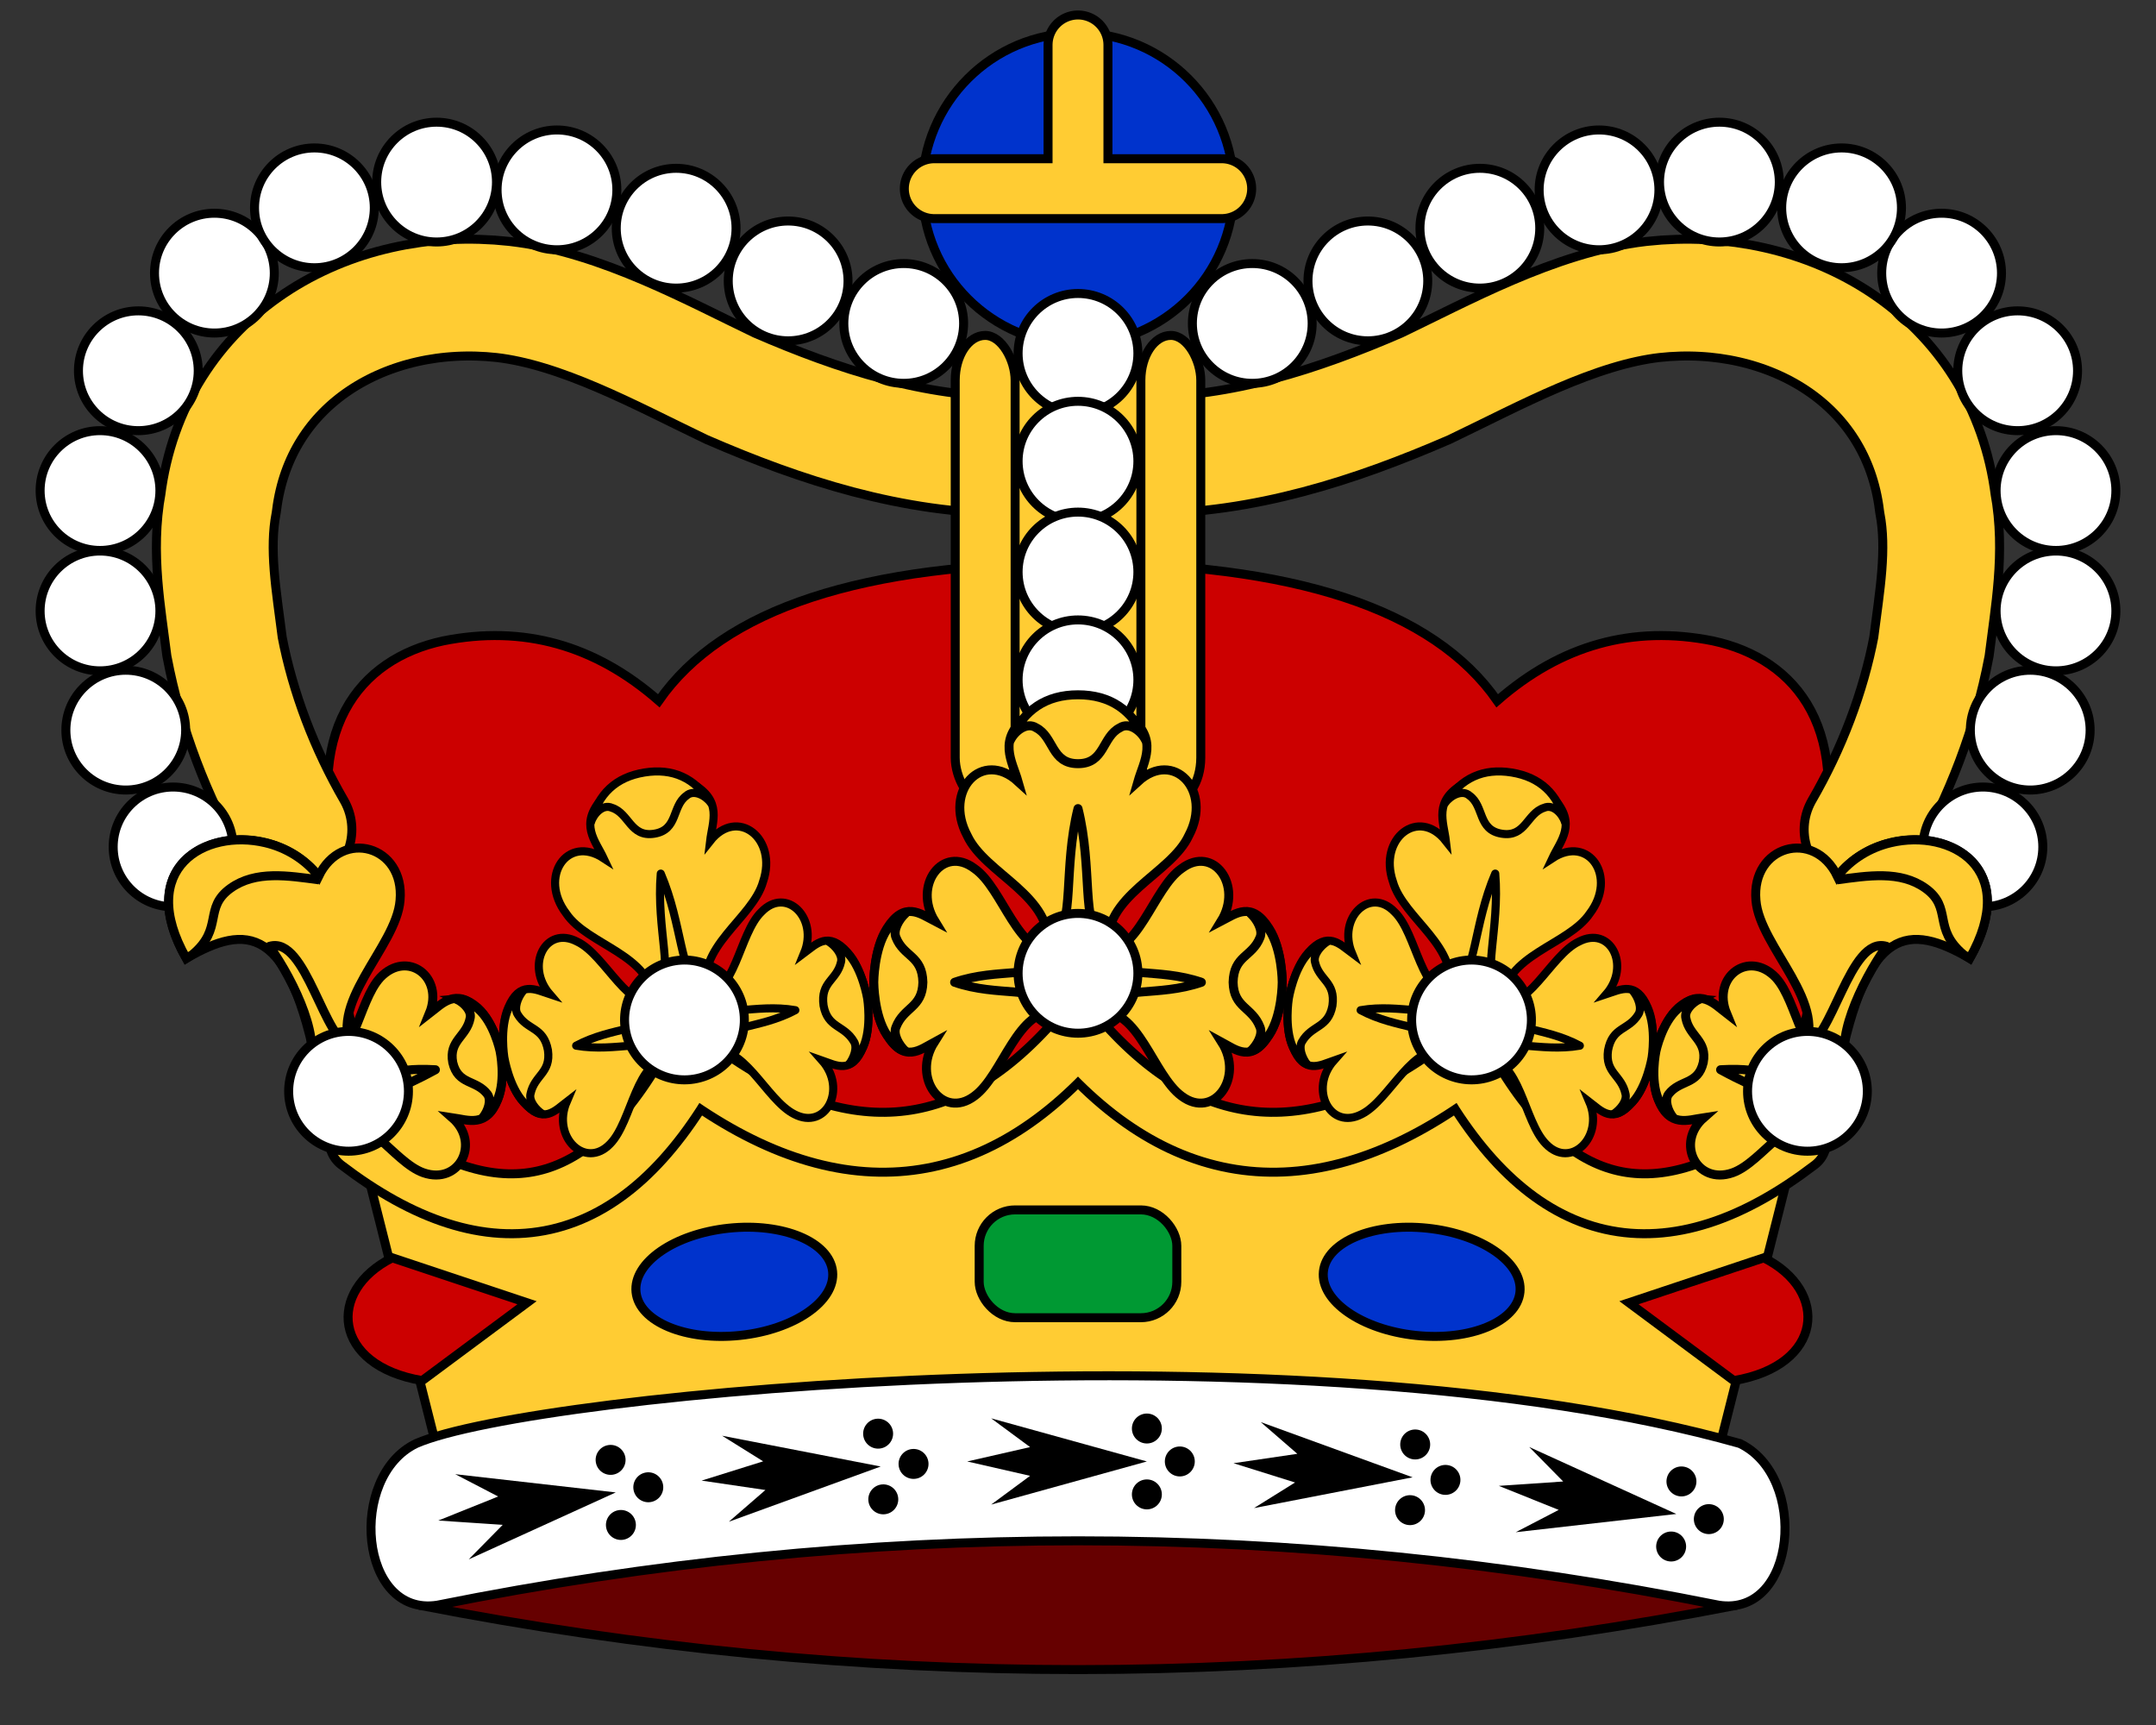 <?xml version="1.0" encoding="UTF-8"?>
<svg xmlns="http://www.w3.org/2000/svg" xmlns:xlink="http://www.w3.org/1999/xlink" width="360" height="288" viewBox="-180,0 360,288">
	<rect x="-180" y="0" width="360" height="288" fill="#333333" stroke="none"/>
	<g fill="#fc3" stroke="#000" stroke-width="1.5">
		<path d="M 105,206 Q 126,176 123,146 C 130,122 120,110 106,107 Q 86,103 70,117 Q 54,94 0,94 Q -54,94 -70,117 Q -86,103 -106,107 C -120,110 -130,122 -123,146 Q -126,176 -105,206 z" fill="#c00"/>
		<g id="arch" fill="#fff">
			<path d="M 131,138.5 C 136.5,129 140.5,118.5 142.5,108 C 143.5,100 145,92 143.5,84 C 140.5,60 118.5,47.5 96,50 C 83,51.5 69.5,59 58,64.5 C 43,71 27.5,76 11,76" fill="none" stroke-width="21" stroke-linecap="round"/>
			<path d="M 131,138.5 C 136.5,129 140.5,118.5 142.5,108 C 143.5,100 145,92 143.5,84 C 140.5,60 118.5,47.5 96,50 C 83,51.5 69.5,59 58,64.5 C 43,71 27.5,76 11,76" fill="none" stroke="#fc3" stroke-width="18" stroke-linecap="round"/>
			<circle cx="151.1" cy="141.4" r="10"/>
			<circle cx="159" cy="121.9" r="10"/>
			<circle cx="163.3" cy="102" r="10"/>
			<circle cx="163.3" cy="81.9" r="10"/>
			<circle cx="156.9" cy="61.9" r="10"/>
			<circle cx="144.2" cy="45.6" r="10"/>
			<circle cx="127.5" cy="34.7" r="10"/>
			<circle cx="107.1" cy="30.4" r="10"/>
			<circle cx="87" cy="31.7" r="10"/>
			<circle cx="67.1" cy="38.1" r="10"/>
			<circle cx="48.4" cy="46.9" r="10"/>
			<circle cx="29.1" cy="54" r="10"/>
		</g>
		<use xlink:href="#arch" transform="scale(-1,1)"/>
		<circle cy="31.5" r="26" fill="#03c"/>
		<path d="M -24,31.5 h 48 M 0,31.5 v -24" stroke-width="11.5" stroke-linecap="round"/>
		<path d="M -24,31.5 h 48 M 0,31.5 v -24" stroke="#fc3" stroke-width="8.5" stroke-linecap="round"/>
		<rect x="-15" y="60" width="30" height="64"/>
		<rect x="-20.5" y="56" width="10" height="78" rx="7.5"/>
		<rect x="10.5" y="56" width="10" height="78" rx="7.5"/>
		<g fill="#fff">
			<circle cy="59" r="10"/>
			<circle cy="77" r="10"/>
			<circle cy="95.5" r="10"/>
			<circle cy="113.5" r="10"/>
		</g>
		<path d="M -110,268 Q 0,289.5 110,268 L 0,240 z" fill="#600"/>
		<path d="M -120,190.5 Q -86,216.5 -64.5,178 Q -28,205.5 0,173.5 Q 28,205.5 64.5,178 Q 86,216.5 120,190.5 L 106,246 H -106 z"/>
		<path d="M -107,268 Q 0,246.5 107,268 C 120,270 122,246.5 110.5,241 C 38,220.5 -91,232.5 -110.5,241 C -122,246.5 -120,270 -107,268 z" fill="#fff"/>
		<use xlink:href="#ermine" transform="rotate(-9 0,810)"/>
		<use xlink:href="#ermine" transform="rotate(-4.5 0,810)"/>
		<g id="ermine" transform="translate(0,244)" fill="#000" stroke="none">
			<path d="M 11.5,0 l -26,-7.2 l 6.5,4.8 l -10.5,2.4 l 10.5,2.4 l -6.5,4.8 z"/>
			<circle cx="11.5" cy="-5.5" r="2.5"/>
			<circle cx="17" r="2.5"/>
			<circle cx="11.5" cy="5.5" r="2.5"/>
		</g>
		<use xlink:href="#ermine" transform="rotate(4.5 0,810)"/>
		<use xlink:href="#ermine" transform="rotate(9 0,810)"/>
		<g id="jewels">
			<path d="M 92,217.5 L 114.5,210 C 125.5,215.5 124.5,228 109.5,230.5 z" fill="#c00"/>
			<ellipse cy="211" rx="16.5" ry="9" transform="rotate(6 0,760)" fill="#03c"/>
		</g>
		<rect x="-16.5" y="202" width="33" height="18" rx="6" fill="#093"/>
		<use xlink:href="#jewels" transform="scale(-1,1)"/>
		<path d="M -120,190.5 Q -86,216.5 -64.5,178 Q -28,205.5 0,173.5 Q 28,205.5 64.5,178 Q 86,216.5 120,190.5" fill="none" stroke-width="11.5" stroke-linecap="round" stroke-linejoin="round"/>
		<path d="M -120,190.5 Q -86,216.5 -64.5,178 Q -28,205.5 0,173.5 Q 28,205.5 64.5,178 Q 86,216.5 120,190.5" fill="none" stroke="#fc3" stroke-width="8.5" stroke-linecap="round" stroke-linejoin="round"/>
		<g id="leaf1">
			<path d="M 148.9,160 C 160.2,140 135.8,134.6 126.8,146.3 C 122.9,138.2 112.4,141.2 113.2,150.3 C 113.8,158.2 125.9,167.8 120.8,175.9 L 126.9,179.1 C 131.7,154.2 138.8,154.2 148.9,160 z"/>
			<path d="M 125.3,187.2 C 119.1,184.9 114.4,194 109.3,195.8 C 103.3,197.9 99.7,190.8 104.5,186.6 C 101.8,187 98.8,188.3 96.9,183.6 C 95.5,180.1 96.5,175.4 96.5,175.4 C 96.5,175.4 97.6,170.7 100.2,168.3 C 104,165 106.1,167.5 108.3,169.2 C 105.8,163.1 112,158.5 116.5,163.2 C 120.3,167.3 120.7,177.7 127.2,178.5 L 126.2,182.9 z"/>
			<path d="M 117.8,178.1 C 115.4,180.7 115.7,178.1 107.3,178.6 C 114.6,182.6 115.2,181.5 116.2,184.9 z" stroke-linejoin="round"/>
			<path d="M 101.5,170 C 101.2,168.8 102.5,167.4 103.8,166.8 C 102.7,166.7 101.7,167.1 100.2,168.4 C 97.5,170.7 96.5,175.5 96.5,175.5 C 96.5,175.5 95.5,180.2 96.9,183.5 C 97.7,185.4 98.4,186.2 99.4,186.6 C 98.5,185.5 97.9,183.7 98.6,182.7 C 100.5,180.2 103.5,181.2 104.4,177.4 C 105.1,173.7 102.1,173.1 101.5,170 z"/>
			<path d="M 126.8,146.3 C 129.1,143.4 132.3,141.5 135.7,140.7 C 145.8,138.3 157.4,145 148.9,160 C 148.6,159.8 148.2,159.6 147.9,159.4 C 142.6,155 146.1,151.6 141.5,148.3 C 137.3,145.3 131.9,146.2 126.7,146.9"/>
			<path d="M 121.1,174.8 C 125.9,174.3 128.8,156.1 135,158 C 130.7,164 125.9,174.5 128.9,178.3 z" stroke-linejoin="round"/>
			<circle cx="121.8" cy="182.2" r="10" fill="#fff"/>
		</g>
		<use xlink:href="#leaf1" transform="scale(-1,1)"/>
		<g id="leaf2">
			<use xlink:href="#leaf3" transform="rotate(9.2 0,576) translate(0,18.75) scale(.9)"/>
			<circle cy="165" r="10" transform="rotate(9.2 0,576)" fill="#fff"/>
		</g>
		<use xlink:href="#leaf2" transform="scale(-1,1)"/>
		<g id="leaf3">
			<path d="M -5,158.5 C -4,149.5 -15.5,146 -18.5,139.5 C -22.5,132 -16,125 -10,130.5 C -11,127 -13.5,123.5 -8.5,119.5 C -5.5,116.5 0,116.5 0,116.5 C 0,116.5 5.5,116.5 8.5,119.5 C 13.5,123.5 11,127 10,130.5 C 16,125 22.5,132 18.5,139.5 C 15.5,146 4,149.5 5,158.5 z"/>
			<path d="M -4,156.5 C -0.5,154.5 -2.5,145 0,135 C 2.5,145 0.5,154.5 4,156.5 z" stroke-linejoin="round"/>
			<path d="M 0,116 Q -8,116 -11.25,123.5 C -10.5,122 -8.5,120.5 -7,121.5 C -4,123 -4.5,127.5 0,127.5 C 4.5,127.5 4,123 7,121.5 C 8.5,120.5 10.5,122 11.25,123.5 Q 8,116 0,116 z" stroke-linejoin="round"/>
			<g id="leaf3left">
				<path d="M -3.4,169 C -10.1,168 -12.5,179.5 -17.3,183 C -22.6,187 -27.8,180 -24,174 C -26.4,175.3 -29,177.5 -31.9,172.8 C -34.1,169.5 -34.1,164 -34.1,164 C -34.1,164 -34.1,158.4 -31.9,155 C -29,150.4 -26.4,152.5 -23.9,153.8 C -27.6,147.8 -22.6,141 -17.3,145 C -12.5,148.3 -10.1,159.7 -3.5,159 L -3.5,164 z"/>
				<path d="M -4.8,160 C -6.2,163.5 -13.4,161.5 -20.6,164 C -13.4,166.5 -6.2,164.5 -4.8,168 z" stroke-linejoin="round"/>
				<path d="M -30.4,156.5 C -30.9,155.3 -29.9,153.5 -28.8,152.5 C -29.9,152.6 -30.7,153.4 -31.9,155.2 C -34.1,158.5 -34.1,164 -34.1,164 C -34.1,164 -34.1,169.5 -31.9,172.8 C -30.7,174.5 -29.9,175.3 -28.8,175.5 C -29.9,174.5 -30.9,172.7 -30.4,171.5 C -29.1,168.1 -26,168.3 -25.9,164 C -26,159.5 -29.1,159.8 -30.4,156.5 z" stroke-linejoin="round"/>
			</g>
			<use xlink:href="#leaf3left" transform="scale(-1,1)"/>
		</g>
		<circle cy="162.5" r="10" fill="#fff"/>
	</g>
</svg>